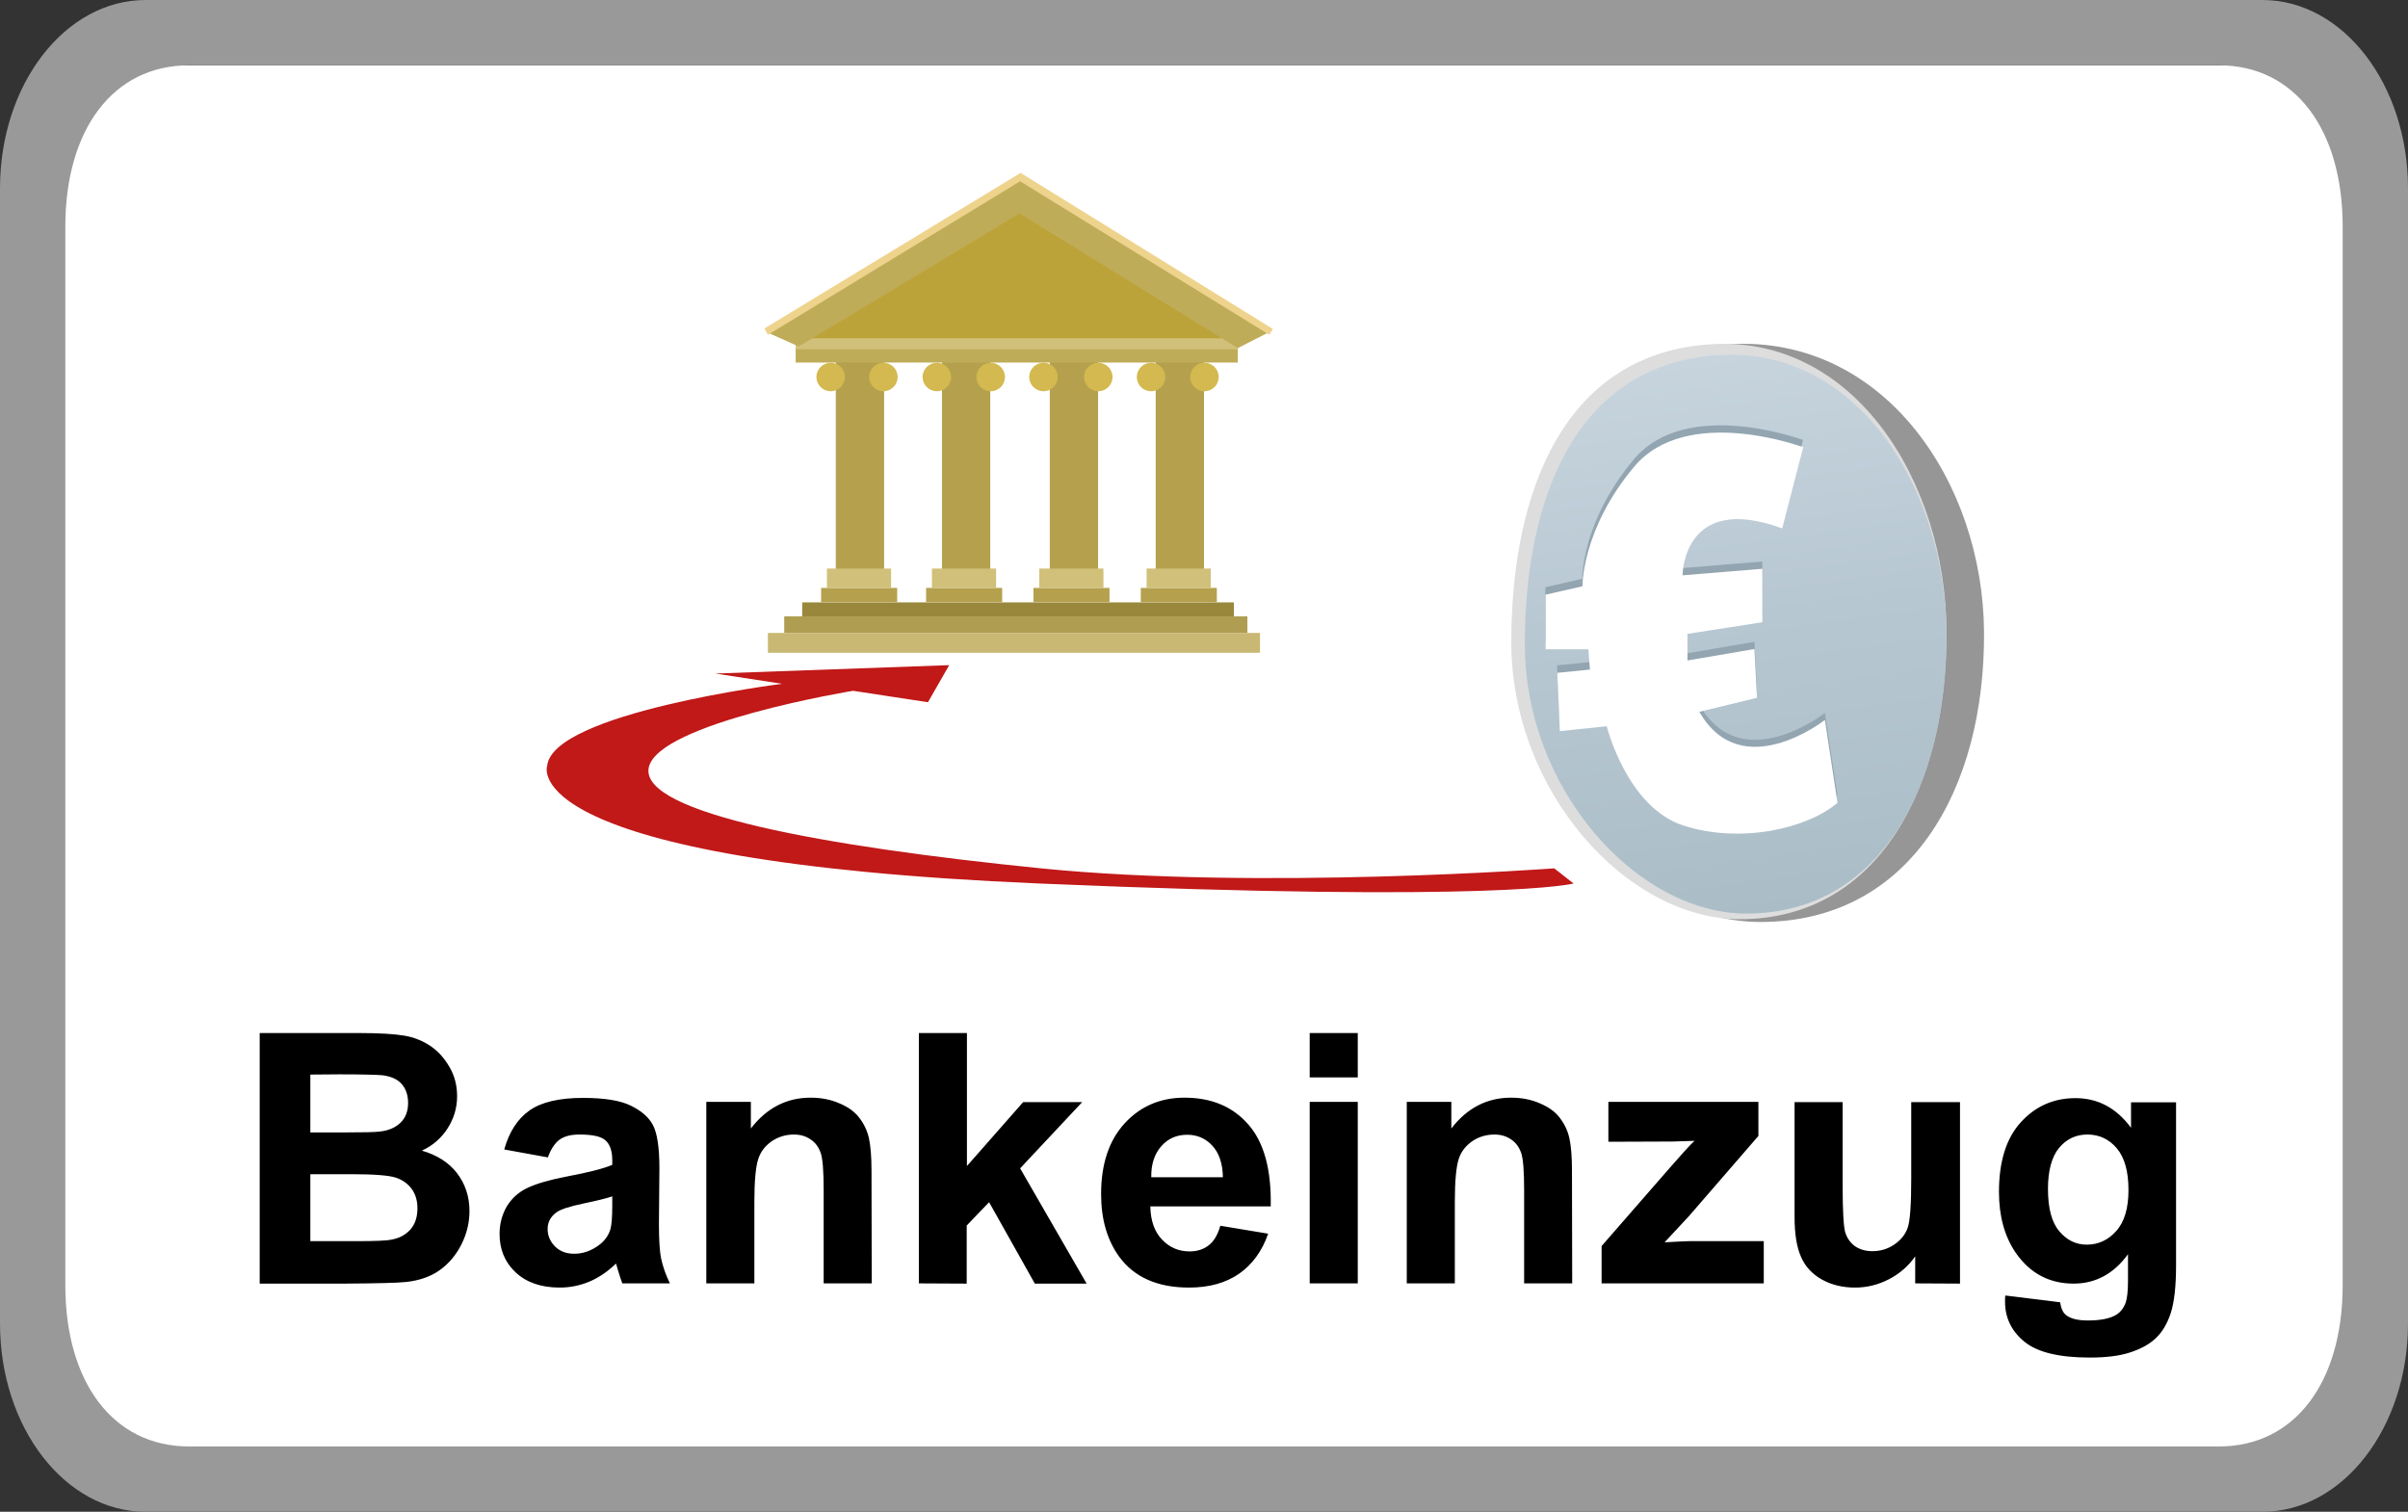 <?xml version="1.0" encoding="utf-8"?>
<!-- Generator: Adobe Illustrator 26.3.1, SVG Export Plug-In . SVG Version: 6.00 Build 0)  -->
<!DOCTYPE svg PUBLIC "-//W3C//DTD SVG 1.1//EN" "http://www.w3.org/Graphics/SVG/1.1/DTD/svg11.dtd">
<svg version="1.1" id="Ebene_1" xmlns:x="http://ns.adobe.com/Extensibility/1.0/" xmlns:i="http://ns.adobe.com/AdobeIllustrator/10.0/" xmlns:graph="http://ns.adobe.com/Graphs/1.0/"
	 xmlns="http://www.w3.org/2000/svg" xmlns:xlink="http://www.w3.org/1999/xlink" x="0px" y="0px" width="1032px" height="648px"
	 viewBox="0 0 1032 648" style="enable-background:new 0 0 1032 648;" xml:space="preserve">
<rect x="0" y="0" width="1032" height="648" fill="#333333" stroke="none"/>
<style type="text/css">
	.st0{fill:#FFFFFF;}
	.st1{fill:#999999;}
	.st2{fill:#99873C;}
	.st3{fill:#AF9D51;}
	.st4{fill:#C9B873;}
	.st5{fill:#B5A14D;}
	.st6{fill:#D3B94F;}
	.st7{fill:#BCA339;}
	.st8{fill:#BFAC58;}
	.st9{fill:url(#SVGID_1_);}
	.st10{fill:#D1C079;}
	.st11{fill:#EED38D;}
	.st12{fill:#C11818;}
	.st13{fill:#969696;}
	.st14{fill:#DDDDDD;}
	.st15{fill:url(#SVGID_00000121966364716549321060000009575693117326145182_);}
	.st16{fill:#92A5B1;}
</style>
<path class="st0" d="M1008,624H27c-0.6,0-1-0.4-1-1V29c0-0.6,0.4-1,1-1h981c0.6,0,1,0.4,1,1v594C1009,623.6,1008.6,624,1008,624z"/>
<path class="st1" d="M969.6,0H62.4C27.9,0,0,36.1,0,80.7v486.6C0,611.9,27.9,648,62.4,648h907.2c34.5,0,62.4-36.1,62.4-80.7V80.7
	C1032,36.1,1004.1,0,969.6,0z M1004,550.9c0,41.5-20.4,69.1-53,69.1H81c-32.6,0-53-27.6-53-69.1V97.1C28,55.6,48.4,28,81,28h870
	c32.6,0,53,27.6,53,69.1V550.9z"/>
<path class="st2" d="M343.8,258.2h185v6h-185L343.8,258.2L343.8,258.2z"/>
<path class="st3" d="M336.1,264.2h198.5v7.1H336.1L336.1,264.2L336.1,264.2z"/>
<path class="st4" d="M329.1,271.3H540v8.5H329.1V271.3z"/>
<path class="st5" d="M403.7,153.3h20.7v92.3h-20.7L403.7,153.3z"/>
<path class="st5" d="M358.2,153.3h20.7v92.3h-20.7V153.3z"/>
<path class="st5" d="M449.9,153.3h20.7v91.8h-20.7L449.9,153.3z"/>
<path class="st5" d="M495.3,152.8H516v93.4h-20.7V152.8z"/>
<circle class="st6" cx="356" cy="161.6" r="6.1"/>
<circle class="st6" cx="378.6" cy="161.6" r="6.1"/>
<circle class="st6" cx="401.5" cy="161.6" r="6.1"/>
<circle class="st6" cx="424.6" cy="161.6" r="6.1"/>
<circle class="st6" cx="447.2" cy="161.6" r="6.1"/>
<circle class="st6" cx="470.7" cy="161.6" r="6.1"/>
<circle class="st6" cx="493.3" cy="161.6" r="6.1"/>
<circle class="st6" cx="516.2" cy="161.6" r="6.1"/>
<path class="st7" d="M342.7,146.9h189.5L436,86.9"/>
<path class="st8" d="M341,149.1h189.5v6.3H341V149.1z"/>
<linearGradient id="SVGID_1_" gradientUnits="userSpaceOnUse" x1="435.645" y1="-484.541" x2="435.69" y2="-455.46" gradientTransform="matrix(1 0 0 1 0.105 627.76)">
	<stop  offset="0" style="stop-color:#997E38"/>
	<stop  offset="5.200000e-02" style="stop-color:#AC9049"/>
	<stop  offset="0.135" style="stop-color:#C2A65F"/>
	<stop  offset="0.234" style="stop-color:#D5BA73"/>
	<stop  offset="0.355" style="stop-color:#E3C882"/>
	<stop  offset="0.526" style="stop-color:#EBD08A"/>
	<stop  offset="1" style="stop-color:#EED38D"/>
</linearGradient>
<path class="st9" d="M341,149.1h189.5v0.7H341V149.1z"/>
<path class="st10" d="M341,145h189.5v4.5H341V145z"/>
<path class="st8" d="M328.4,142.3l13.9,6.2L450,83.6l-13.2-7.5"/>
<path class="st8" d="M437.2,76.2l107.6,65.7l-14.3,7.3L437,91.5"/>
<path class="st11" d="M327.6,140.8l1.5,2.7l108.1-65.8L544,143.5l1.5-2.5L437.4,74.1"/>
<path class="st12" d="M666.1,372.2c0,0-126.4,9.4-220,0c-93.5-9.4-171.5-23.7-168.1-43c3.5-19.3,87.6-33.1,87.6-33.1l32.1,4.9
	l9.1-15.9l-100.2,3.6l28.6,4.4c0,0-98.5,12.4-100.7,35.2c0,0-15,40.8,210.9,50.4c197.9,8.4,229,0,229,0L666.1,372.2L666.1,372.2z"/>
<path class="st13" d="M648.4,275.8c0-64.2,24.1-124.7,93.3-128.3c65.9-3.5,108.2,59.3,108.6,123.5c0.4,67.3-31.5,124.2-95.9,124.2
	C702,395.1,648.4,340,648.4,275.8L648.4,275.8L648.4,275.8z"/>
<path class="st14" d="M647.7,275.3c0-63.9,22.2-124.1,86.2-127.8c60.9-3.4,100,59,100.3,122.9c0.4,67-29.1,123.6-88.6,123.6
	C697.2,394,647.7,339.1,647.7,275.3L647.7,275.3z"/>
<linearGradient id="SVGID_00000103237947177163651190000007018409099747542454_" gradientUnits="userSpaceOnUse" x1="1751.407" y1="282.881" x2="1784.263" y2="520.915" gradientTransform="matrix(-1 0 0 -1 2511.606 674.201)">
	<stop  offset="0" style="stop-color:#AABDC7"/>
	<stop  offset="0.527" style="stop-color:#B7C7D1"/>
	<stop  offset="1" style="stop-color:#C7D4DE"/>
</linearGradient>
<path style="fill:url(#SVGID_00000103237947177163651190000007018409099747542454_);" d="M653.5,276.2c0-62,21.5-120.5,83.5-124
	c59-3.4,96.9,57.3,97.2,119.4c0.4,65-28.2,120-85.8,120C701.5,391.5,653.5,338.2,653.5,276.2L653.5,276.2L653.5,276.2z"/>
<path class="st16" d="M787.5,341.1l-5.4-35.5c0,0-35.8,28.1-53.8-3.5l24.7-6l-1.1-21l-28.7,4.9v-11.4l32.1-5v-22.9l-34.2,2.8
	c0,0,0-35.8,42.7-20.1l8.9-34.8c0,0-49.8-18.6-72.4,8.2c-22.6,26.9-22.2,51.3-22.2,51.3l-15.8,3.6v23.4h18.3l0.7,8.7l-14,1.4l1.1,25
	l20.1-2.1c0,0,8.6,34.8,33,42.6C745.9,358.6,774.6,352.2,787.5,341.1L787.5,341.1z"/>
<path class="st0" d="M787.5,344.1l-5.4-35.5c0,0-35.8,28.1-53.8-3.5l24.7-6l-1.1-20.9l-28.7,4.9v-11.4l32.1-5v-22.9l-34.2,2.8
	c0,0,0-35.8,42.7-20.1l9-34.8c0,0-49.8-18.6-72.4,8.3c-22.6,26.9-22.2,51.3-22.2,51.3l-15.8,3.6v23.4h18.3l0.7,8.7l-14,1.4l1.1,25
	l20.1-2.1c0,0,8.6,34.8,33,42.6C745.9,361.7,774.6,355.2,787.5,344.1L787.5,344.1z"/>
<path d="M111.3,442.8h42.9c8.5,0,14.8,0.4,19,1.1c4.2,0.7,7.9,2.2,11.2,4.4c3.3,2.2,6,5.2,8.2,9c2.2,3.7,3.3,7.9,3.3,12.6
	c0,5-1.4,9.6-4.1,13.8c-2.7,4.2-6.4,7.4-11,9.5c6.5,1.9,11.6,5.1,15.1,9.7c3.5,4.6,5.3,10,5.3,16.2c0,4.9-1.1,9.6-3.4,14.2
	c-2.3,4.6-5.4,8.3-9.3,11.1c-3.9,2.8-8.8,4.5-14.5,5.1c-3.6,0.4-12.3,0.6-26.1,0.7h-36.6L111.3,442.8L111.3,442.8z M133,460.6v24.8
	h14.2c8.4,0,13.7-0.1,15.7-0.4c3.7-0.4,6.6-1.7,8.8-3.8c2.1-2.1,3.2-4.9,3.2-8.4c0-3.3-0.9-6-2.7-8.1c-1.8-2.1-4.6-3.3-8.2-3.8
	c-2.1-0.2-8.3-0.4-18.5-0.4L133,460.6L133,460.6z M133,503.3V532h20.1c7.8,0,12.8-0.2,14.9-0.7c3.2-0.6,5.8-2,7.9-4.3
	c2-2.3,3-5.3,3-9.1c0-3.2-0.8-6-2.4-8.2s-3.8-3.9-6.8-4.9c-3-1-9.4-1.5-19.2-1.5L133,503.3L133,503.3z M234.8,496.1l-18.7-3.4
	c2.1-7.5,5.7-13.1,10.8-16.7c5.1-3.6,12.8-5.4,22.9-5.4c9.2,0,16,1.1,20.5,3.3c4.5,2.2,7.7,4.9,9.5,8.3c1.8,3.3,2.8,9.5,2.8,18.4
	l-0.2,24c0,6.8,0.3,11.9,1,15.1c0.7,3.2,1.9,6.7,3.7,10.4h-20.4c-0.5-1.4-1.2-3.4-2-6.1c-0.3-1.2-0.6-2-0.7-2.4
	c-3.5,3.4-7.3,6-11.3,7.7c-4,1.7-8.3,2.6-12.8,2.6c-8,0-14.3-2.2-18.9-6.5c-4.6-4.3-6.9-9.8-6.9-16.5c0-4.4,1.1-8.3,3.1-11.8
	c2.1-3.4,5-6.1,8.8-7.9c3.8-1.8,9.2-3.4,16.4-4.8c9.6-1.8,16.3-3.5,20-5.1v-2c0-4-1-6.8-2.9-8.5s-5.6-2.5-11.1-2.5
	c-3.7,0-6.5,0.7-8.6,2.2C237.8,490,236.1,492.5,234.8,496.1L234.8,496.1z M262.4,512.8c-2.6,0.9-6.8,1.9-12.5,3.1
	c-5.7,1.2-9.4,2.4-11.2,3.6c-2.7,1.9-4,4.3-4,7.3c0,2.9,1.1,5.4,3.2,7.5c2.1,2.1,4.9,3.1,8.2,3.1c3.7,0,7.2-1.2,10.6-3.7
	c2.5-1.9,4.1-4.1,4.9-6.8c0.5-1.8,0.8-5.1,0.8-10L262.4,512.8L262.4,512.8L262.4,512.8z M373.6,550.1H353v-39.7
	c0-8.4-0.4-13.8-1.3-16.3c-0.9-2.5-2.3-4.4-4.3-5.7c-2-1.4-4.4-2.1-7.1-2.1c-3.6,0-6.8,1-9.6,2.9c-2.8,2-4.8,4.5-5.8,7.8
	c-1,3.2-1.6,9.2-1.6,17.9v35.2h-20.6v-77.8h19.1v11.4c6.8-8.8,15.3-13.2,25.6-13.2c4.5,0,8.7,0.8,12.5,2.5c3.8,1.6,6.6,3.7,8.5,6.3
	c1.9,2.5,3.3,5.4,4,8.6s1.1,7.8,1.1,13.8L373.6,550.1L373.6,550.1z M393.8,550.1V442.8h20.6v57l24.1-27.4h25.3l-26.6,28.4l28.5,49.4
	h-22.2l-19.6-34.9l-9.6,10v24.9L393.8,550.1L393.8,550.1z M523,525.4l20.5,3.4c-2.6,7.5-6.8,13.2-12.5,17.2
	c-5.7,3.9-12.8,5.9-21.4,5.9c-13.5,0-23.5-4.4-30-13.3c-5.1-7.1-7.7-16-7.7-26.8c0-12.9,3.4-23,10.1-30.3c6.7-7.3,15.3-11,25.6-11
	c11.6,0,20.7,3.8,27.4,11.5c6.7,7.6,9.9,19.3,9.6,35.1H493c0.1,6.1,1.8,10.9,5,14.2c3.2,3.4,7.1,5.1,11.9,5.1c3.2,0,5.9-0.9,8.1-2.6
	C520.2,532.1,521.9,529.3,523,525.4L523,525.4z M524.1,504.6c-0.1-6-1.7-10.5-4.6-13.6c-2.9-3.1-6.5-4.6-10.7-4.6
	c-4.5,0-8.2,1.6-11.1,4.9c-2.9,3.3-4.4,7.7-4.3,13.3L524.1,504.6L524.1,504.6z M561.3,461.8v-19h20.6v19H561.3z M561.3,550.1v-77.8
	h20.6v77.8L561.3,550.1L561.3,550.1z M673.8,550.1h-20.6v-39.7c0-8.4-0.4-13.8-1.3-16.3c-0.9-2.5-2.3-4.4-4.3-5.7
	c-2-1.4-4.4-2.1-7.1-2.1c-3.6,0-6.8,1-9.6,2.9c-2.8,2-4.8,4.5-5.8,7.8c-1,3.2-1.6,9.2-1.6,17.9v35.2h-20.6v-77.8H622v11.4
	c6.8-8.8,15.3-13.2,25.6-13.2c4.5,0,8.7,0.8,12.5,2.5c3.8,1.6,6.6,3.7,8.5,6.3c1.9,2.5,3.3,5.4,4,8.6s1.1,7.8,1.1,13.8L673.8,550.1
	L673.8,550.1z M686.4,550.1v-16l29.2-33.5c4.8-5.5,8.3-9.4,10.6-11.6c-2.4,0.1-5.5,0.2-9.4,0.3l-27.5,0.1v-17.1h64.3v14.6
	l-29.7,34.3l-10.5,11.3c5.7-0.3,9.2-0.5,10.6-0.5h31.9v18.1L686.4,550.1L686.4,550.1z M820.8,550.1v-11.6c-2.8,4.1-6.6,7.4-11.2,9.8
	c-4.6,2.4-9.5,3.6-14.6,3.6c-5.2,0-9.9-1.1-14.1-3.4c-4.1-2.3-7.2-5.5-9-9.7c-1.9-4.2-2.8-9.9-2.8-17.2v-49.2h20.6v35.7
	c0,10.9,0.4,17.6,1.1,20.1c0.8,2.5,2.1,4.4,4.1,5.9c2,1.4,4.5,2.2,7.6,2.2c3.5,0,6.7-1,9.4-2.9c2.8-1.9,4.7-4.3,5.7-7.2
	c1-2.9,1.5-9.8,1.5-21v-32.8H840v77.8L820.8,550.1L820.8,550.1z M859.4,555.3l23.5,2.9c0.4,2.7,1.3,4.6,2.7,5.6c2,1.5,5,2.2,9.2,2.2
	c5.4,0,9.4-0.8,12.1-2.4c1.8-1.1,3.2-2.8,4.1-5.2c0.6-1.7,1-4.9,1-9.5v-11.3c-6.1,8.4-13.9,12.6-23.3,12.6
	c-10.4,0-18.7-4.4-24.8-13.2c-4.8-7-7.2-15.7-7.2-26.1c0-13,3.1-23,9.4-29.9c6.3-6.9,14.1-10.3,23.4-10.3c9.6,0,17.5,4.2,23.8,12.7
	v-10.9h19.3v69.8c0,9.2-0.8,16-2.3,20.6c-1.5,4.5-3.6,8.1-6.4,10.7c-2.7,2.6-6.4,4.6-11,6.1c-4.6,1.5-10.3,2.2-17.3,2.2
	c-13.2,0-22.5-2.3-28-6.8c-5.5-4.5-8.3-10.2-8.3-17.2C859.3,557.1,859.3,556.3,859.4,555.3L859.4,555.3z M877.7,509.6
	c0,8.3,1.6,14.3,4.8,18.1c3.2,3.8,7.1,5.8,11.8,5.8c5,0,9.3-2,12.7-5.9c3.5-3.9,5.2-9.8,5.2-17.5c0-8.1-1.7-14-5-17.9
	c-3.3-3.9-7.5-5.9-12.6-5.9c-4.9,0-9,1.9-12.2,5.8C879.3,495.9,877.7,501.8,877.7,509.6L877.7,509.6z"/>
<rect x="354.4" y="243.7" class="st10" width="27.5" height="8.2"/>
<rect x="351.9" y="252" class="st5" width="32.6" height="6.1"/>
<rect x="445.4" y="243.7" class="st10" width="27.5" height="8.2"/>
<rect x="442.9" y="252" class="st5" width="32.6" height="6.1"/>
<rect x="399.4" y="243.7" class="st10" width="27.5" height="8.2"/>
<rect x="396.9" y="252" class="st5" width="32.6" height="6.1"/>
<rect x="491.4" y="243.7" class="st10" width="27.5" height="8.2"/>
<rect x="488.9" y="252" class="st5" width="32.6" height="6.1"/>
</svg>
